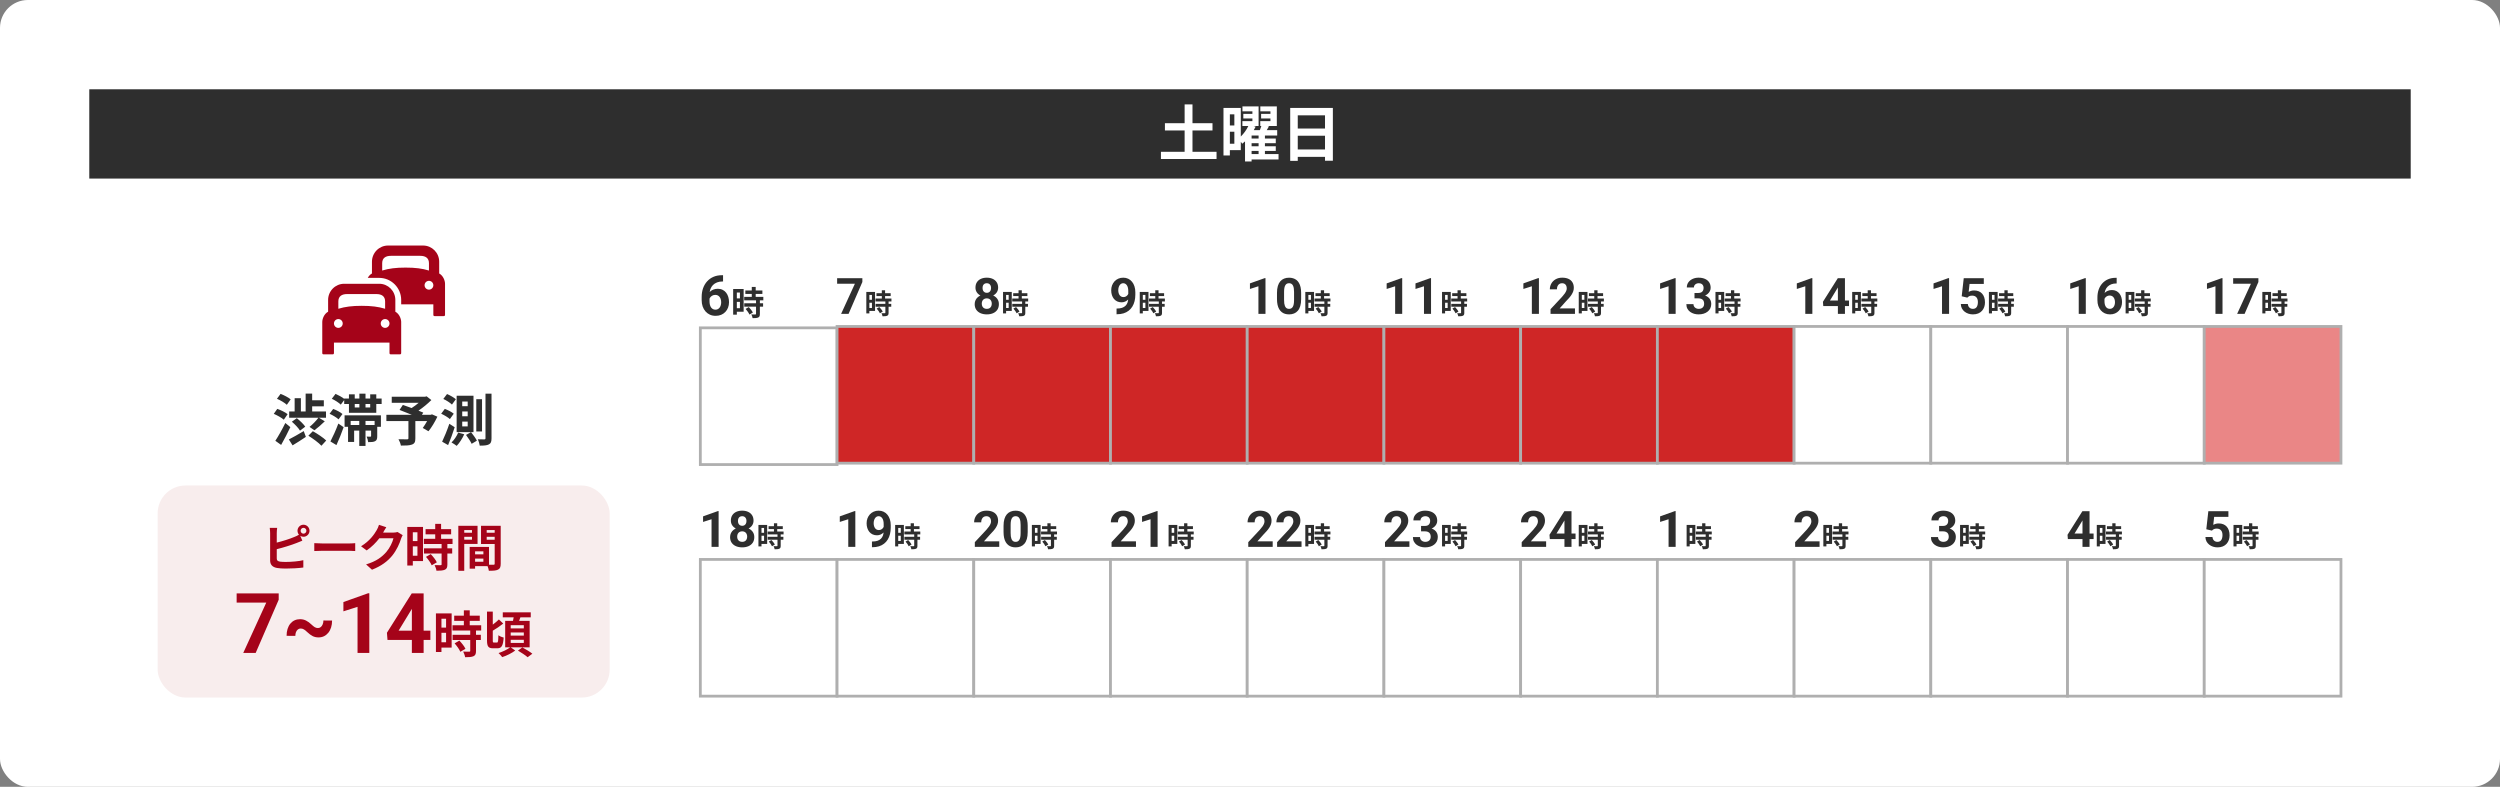 <svg width="896" height="282" viewBox="0 0 896 282" fill="none" xmlns="http://www.w3.org/2000/svg">
<rect x="0" y="0" width="896" height="282" fill="#808080" stroke="none"/>
<rect width="896" height="282" rx="10" fill="white"/>
<rect width="832" height="32" transform="translate(32 32)" fill="#2E2E2E"/>
<path d="M427.386 54.416H436.01V56.99H416.078V54.416H424.57V46.76H417.508V44.164H424.57V37.41H427.386V44.164H434.558V46.76H427.386V54.416ZM448.572 54.086V55.208H451.08V54.086H448.572ZM451.08 49.642V48.564H448.572V49.642H451.08ZM451.08 52.414V51.314H448.572V52.414H451.08ZM440.784 51.512H442.39V47.222H440.784V51.512ZM442.39 40.974H440.784V44.978H442.39V40.974ZM458.23 55.208V57.144H448.572V57.87H446.218V50.676C445.888 50.984 445.558 51.248 445.228 51.512C445.096 51.314 444.898 51.05 444.7 50.808V53.8H440.784V55.714H438.496V38.686H444.7V48.938C445.822 47.838 446.812 46.43 447.406 45.154H445.272V43.416H448.858V42.448H445.602V40.82H448.858V39.896H445.294V38.136H451.08V45.154H449.276L450.024 45.374C449.826 45.792 449.606 46.21 449.364 46.628H451.542C451.74 46.122 451.938 45.616 452.07 45.154H451.674V43.416H455.326V42.448H451.982V40.82H455.326V39.896H451.696V38.136H457.614V45.154H454.182L454.798 45.264C454.556 45.726 454.27 46.188 454.006 46.628H457.746V48.564H453.346V49.642H457.24V51.314H453.346V52.414H457.24V54.086H453.346V55.208H458.23ZM465.116 53.58H474.884V48.652H465.116V53.58ZM474.884 41.326H465.116V46.056H474.884V41.326ZM462.41 38.686H477.7V57.606H474.884V56.22H465.116V57.65H462.41V38.686Z" fill="white"/>
<path d="M139.071 88C135.901 88 133.31 90.595 133.31 93.797V98.013C132.63 98.382 132.141 98.971 131.804 99.595H135.929C140.236 99.595 143.786 103.154 143.786 107.5V109.081H155.31V112.77C155.31 113.16 155.446 113.297 155.833 113.297H158.976C159.364 113.297 159.5 113.16 159.5 112.77V101.703C159.5 100.656 158.892 98.822 157.405 98.013V93.797C157.405 90.595 154.814 88 151.643 88H139.071ZM140.119 91.689H150.595C152.46 91.689 153.738 92.441 153.738 94.324V96.96C151.283 96.216 148.827 95.905 145.357 95.905C141.888 95.905 139.431 96.216 136.976 96.96V94.324C136.976 92.441 138.254 91.689 140.119 91.689ZM153.738 100.649C154.606 100.649 155.31 101.357 155.31 102.23C155.31 103.103 154.606 103.811 153.738 103.811C152.87 103.811 152.167 103.103 152.167 102.23C152.167 101.357 152.87 100.649 153.738 100.649ZM123.357 101.703C120.186 101.703 117.595 104.297 117.595 107.5V111.716C116.108 112.524 115.5 114.358 115.5 115.405V126.473C115.5 126.863 115.636 127 116.024 127H119.167C119.554 127 119.69 126.863 119.69 126.473V122.784H139.595V126.473C139.595 126.863 139.731 127 140.119 127H143.262C143.65 127 143.786 126.863 143.786 126.473V115.405C143.786 114.358 143.178 112.524 141.69 111.716V107.5C141.69 104.297 139.099 101.703 135.929 101.703H123.357ZM124.405 105.392H134.881C136.746 105.392 138.024 106.144 138.024 108.027V110.662C135.569 109.919 133.112 109.608 129.643 109.608C126.173 109.608 123.717 109.919 121.262 110.662V108.027C121.262 106.144 122.54 105.392 124.405 105.392ZM121.262 114.351C122.13 114.351 122.833 115.059 122.833 115.932C122.833 116.806 122.13 117.514 121.262 117.514C120.394 117.514 119.69 116.806 119.69 115.932C119.69 115.059 120.394 114.351 121.262 114.351ZM138.024 114.351C138.892 114.351 139.595 115.059 139.595 115.932C139.595 116.806 138.892 117.514 138.024 117.514C137.156 117.514 136.452 116.806 136.452 115.932C136.452 115.059 137.156 114.351 138.024 114.351Z" fill="#A50319"/>
<path d="M103.64 147.48H105.6V142.72H107.84V147.48H109.54V141.06H111.88V143.46H116.06V145.62H111.88V147.48H116.84V149.72H114.32L116.4 151C115.18 152.18 113.78 153.42 112.68 154.22L110.94 153C111.98 152.18 113.32 150.8 114.12 149.72H103.64V147.48ZM104.6 151.14L106.38 149.88C107.46 150.74 108.8 152 109.4 152.92L107.52 154.34C106.98 153.42 105.7 152.08 104.6 151.14ZM104.18 143.12L102.8 145.08C102.08 144.38 100.52 143.46 99.26 142.92L100.56 141.16C101.78 141.62 103.38 142.46 104.18 143.12ZM103.08 148.44L101.72 150.42C100.96 149.74 99.38 148.86 98.12 148.32L99.38 146.54C100.62 146.98 102.28 147.76 103.08 148.44ZM102.26 151.6L104.06 153.08C103.06 155.2 101.88 157.5 100.76 159.46L98.68 157.98C99.68 156.46 101.12 153.94 102.26 151.6ZM104.86 159.62L103.52 157.5C104.86 156.84 106.9 155.66 108.86 154.5L109.62 156.58C108.06 157.64 106.3 158.76 104.86 159.62ZM110.52 156.16L112.12 154.54C113.7 155.42 115.88 156.86 116.92 157.88L115.2 159.76C114.26 158.72 112.16 157.18 110.52 156.16ZM120.58 159.52L118.42 158.22C119.24 156.66 120.4 154.14 121.26 151.8L123.16 153.1C122.42 155.24 121.48 157.56 120.58 159.52ZM122.74 148.38L121.34 150.3C120.68 149.66 119.24 148.8 118.12 148.3L119.42 146.56C120.58 146.98 122.02 147.74 122.74 148.38ZM128.76 150.86H125.68V152.32H128.76V150.86ZM134.26 152.32V150.86H131V152.32H134.26ZM123.5 152.96V148.86H136.52V152.96H135.2V156.3C135.2 157.24 135.06 157.8 134.44 158.12C133.84 158.44 133.02 158.46 131.96 158.46C131.9 157.84 131.64 157.04 131.4 156.48C131.98 156.52 132.54 156.52 132.74 156.5C132.94 156.5 133 156.46 133 156.26V154.32H131V159.82H128.76V154.32H126.92V158.4H124.74V152.96H123.5ZM132.68 146.04V144.8H131V146.04H132.68ZM127.14 144.8V146.04H128.8V144.8H127.14ZM134.86 142.84H136.78V144.8H134.86V147.94H125.06V144.8H123.36V143.38L122.14 145.02C121.48 144.36 120.06 143.44 118.92 142.92L120.26 141.16C121.28 141.62 122.6 142.32 123.36 142.94V142.84H125.06V141.32H127.14V142.84H128.8V141.08H131V142.84H132.68V141.32H134.86V142.84ZM154.82 148.5L156.76 149.34C155.86 151.22 154.68 153.22 153.56 154.56L151.52 153.38C152 152.72 152.58 151.82 153.08 150.92H148.86V157.14C148.86 158.4 148.58 159 147.62 159.34C146.7 159.68 145.4 159.7 143.68 159.7C143.56 159.02 143.18 158.04 142.82 157.42C144 157.46 145.48 157.46 145.88 157.46C146.26 157.44 146.38 157.36 146.38 157.06V150.92H138.48V148.66H147.58C146.1 148.04 144.48 147.4 143.2 146.92L144.38 145.12C145.28 145.44 146.4 145.82 147.52 146.24C148.38 145.7 149.28 145.04 150.06 144.36H140.4V142.18H152.36L152.9 142.04L154.6 143.38C153.32 144.66 151.66 146.04 149.98 147.18C150.64 147.44 151.24 147.66 151.7 147.88L151.22 148.66H154.38L154.82 148.5ZM172.76 143.08V154.64H170.7V143.08H172.76ZM163.38 143.08L161.98 145C161.34 144.36 159.98 143.48 158.88 142.98L160.22 141.22C161.3 141.68 162.7 142.48 163.38 143.08ZM162.62 148.28L161.24 150.2C160.58 149.58 159.22 148.78 158.12 148.28L159.42 146.54C160.52 146.96 161.94 147.66 162.62 148.28ZM161.04 151.88L162.96 153.12C162.3 155.26 161.42 157.56 160.6 159.52L158.46 158.3C159.2 156.76 160.26 154.22 161.04 151.88ZM164.22 155.04L166.38 155.64C165.72 157.16 164.64 158.8 163.68 159.8C163.24 159.44 162.34 158.86 161.82 158.58C162.76 157.68 163.68 156.34 164.22 155.04ZM167.02 155.88L168.82 154.88C169.56 155.8 170.5 157.1 170.92 157.94L169.04 159.06C168.66 158.22 167.76 156.88 167.02 155.88ZM167.62 145.58V143.9H165.66V145.58H167.62ZM167.62 149.18V147.48H165.66V149.18H167.62ZM167.62 152.82V151.1H165.66V152.82H167.62ZM169.7 141.84V154.88H163.66V141.84H169.7ZM174 141.08H176.16V157.06C176.16 158.28 175.94 158.9 175.24 159.26C174.54 159.64 173.5 159.72 171.94 159.72C171.86 159.1 171.56 158.1 171.26 157.44C172.28 157.48 173.24 157.48 173.56 157.48C173.9 157.46 174 157.36 174 157.06V141.08Z" fill="#2E2E2E"/>
<rect x="56.5" y="174" width="162" height="76" rx="10" fill="#F8EDED"/>
<path d="M108.768 191.264C109.344 191.264 109.812 190.796 109.812 190.22C109.812 189.644 109.344 189.176 108.768 189.176C108.21 189.176 107.742 189.644 107.742 190.22C107.742 190.796 108.21 191.264 108.768 191.264ZM99.192 191.066V194.468C101.316 193.946 103.818 193.154 105.42 192.47C105.996 192.254 106.536 192.002 107.148 191.642C106.824 191.264 106.626 190.76 106.626 190.22C106.626 189.032 107.58 188.06 108.768 188.06C109.956 188.06 110.928 189.032 110.928 190.22C110.928 191.408 109.956 192.38 108.768 192.38C108.336 192.38 107.94 192.254 107.616 192.038L108.354 193.784C107.652 194.072 106.842 194.414 106.248 194.63C104.43 195.35 101.532 196.25 99.192 196.826V200.156C99.192 200.93 99.552 201.128 100.362 201.29C100.902 201.362 101.64 201.398 102.45 201.398C104.322 201.398 107.238 201.164 108.714 200.768V203.396C107.022 203.648 104.286 203.774 102.306 203.774C101.136 203.774 100.056 203.684 99.282 203.558C97.716 203.288 96.816 202.424 96.816 200.876V191.066C96.816 190.67 96.762 189.752 96.672 189.194H99.336C99.246 189.752 99.192 190.562 99.192 191.066ZM112.639 197.492V194.666C113.287 194.72 114.601 194.774 115.537 194.774H125.203C126.031 194.774 126.841 194.702 127.309 194.666V197.492C126.877 197.474 125.959 197.402 125.203 197.402H115.537C114.511 197.402 113.305 197.438 112.639 197.492ZM142.486 190.67L144.322 191.804C144.124 192.146 143.872 192.65 143.728 193.1C143.242 194.702 142.216 197.096 140.596 199.112C138.886 201.2 136.708 202.838 133.324 204.188L131.2 202.28C134.89 201.182 136.888 199.616 138.454 197.834C139.678 196.43 140.722 194.27 141.01 192.92H135.952C134.746 194.486 133.18 196.07 131.416 197.276L129.4 195.782C132.55 193.856 134.116 191.534 135.016 189.986C135.286 189.536 135.664 188.708 135.826 188.096L138.454 188.96C138.022 189.59 137.572 190.4 137.356 190.796L137.302 190.886H140.92C141.478 190.886 142.072 190.796 142.486 190.67ZM149.61 190.76H147.954V193.928H149.61V190.76ZM147.954 199.184H149.61V195.8H147.954V199.184ZM151.608 188.852V201.092H147.954V202.676H145.974V188.852H151.608ZM152.67 199.58L154.38 198.59C155.208 199.472 156.18 200.66 156.558 201.542L154.722 202.604C154.398 201.776 153.48 200.498 152.67 199.58ZM162.192 194.972H160.338V196.52H162.066V198.374H160.338V202.298C160.338 203.324 160.14 203.864 159.438 204.188C158.736 204.494 157.764 204.548 156.432 204.548C156.36 203.954 156.036 203.108 155.748 202.532C156.612 202.568 157.62 202.568 157.89 202.568C158.178 202.568 158.268 202.496 158.268 202.244V198.374H151.95V196.52H158.268V194.972H151.914V193.1H155.982V191.516H152.526V189.644H155.982V187.754H158.088V189.644H161.688V191.516H158.088V193.1H162.192V194.972ZM169.158 189.986H166.386V190.94H169.158V189.986ZM166.386 193.406H169.158V192.38H166.386V193.406ZM171.156 194.936H166.386V204.566H164.262V188.438H171.156V194.936ZM174.432 193.442H177.294V192.38H174.432V193.442ZM177.294 189.986H174.432V190.94H177.294V189.986ZM170.274 201.326H173.244V200.21H170.274V201.326ZM173.244 197.6H170.274V198.68H173.244V197.6ZM179.454 188.438V202.028C179.454 203.18 179.22 203.81 178.5 204.152C177.798 204.512 176.754 204.566 175.206 204.566C175.152 204.116 174.954 203.45 174.738 202.892H170.274V203.81H168.33V196.016H175.26V202.406C175.962 202.424 176.628 202.424 176.862 202.406C177.186 202.406 177.294 202.298 177.294 202.01V194.972H172.398V188.438H179.454Z" fill="#A50319"/>
<path d="M99.886 212.672V214.942L91.639 234H87.186L95.433 215.968H84.812V212.672H99.886ZM115.911 222.384L119.017 222.398C119.017 223.307 118.899 224.132 118.665 224.874C118.431 225.616 118.094 226.256 117.654 226.793C117.225 227.32 116.712 227.73 116.116 228.023C115.53 228.307 114.881 228.448 114.168 228.448C113.377 228.448 112.674 228.292 112.059 227.979C111.443 227.667 110.784 227.179 110.081 226.515C109.671 226.104 109.28 225.792 108.909 225.577C108.548 225.362 108.167 225.255 107.767 225.255C107.376 225.255 107.039 225.372 106.756 225.606C106.473 225.831 106.248 226.144 106.082 226.544C105.926 226.944 105.848 227.398 105.848 227.906L102.713 227.877C102.713 226.959 102.83 226.134 103.064 225.401C103.299 224.659 103.631 224.029 104.061 223.512C104.49 222.994 104.998 222.599 105.584 222.325C106.18 222.052 106.834 221.915 107.547 221.915C108.328 221.915 109.041 222.081 109.686 222.413C110.34 222.735 110.994 223.214 111.648 223.849C112.078 224.259 112.469 224.571 112.82 224.786C113.172 224.991 113.548 225.094 113.948 225.094C114.329 225.094 114.666 224.977 114.959 224.742C115.252 224.508 115.481 224.186 115.647 223.775C115.823 223.365 115.911 222.901 115.911 222.384ZM132.361 212.628V234H128.143V217.491L123.074 219.103V215.777L131.907 212.628H132.361ZM154.246 226.031V229.342H138.88L138.675 226.778L147.566 212.672H150.921L147.288 218.751L142.864 226.031H154.246ZM151.829 212.672V234H147.61V212.672H151.829ZM159.872 221.76H158.216V224.928H159.872V221.76ZM158.216 230.184H159.872V226.8H158.216V230.184ZM161.87 219.852V232.092H158.216V233.676H156.236V219.852H161.87ZM162.932 230.58L164.642 229.59C165.47 230.472 166.442 231.66 166.82 232.542L164.984 233.604C164.66 232.776 163.742 231.498 162.932 230.58ZM172.454 225.972H170.6V227.52H172.328V229.374H170.6V233.298C170.6 234.324 170.402 234.864 169.7 235.188C168.998 235.494 168.026 235.548 166.694 235.548C166.622 234.954 166.298 234.108 166.01 233.532C166.874 233.568 167.882 233.568 168.152 233.568C168.44 233.568 168.53 233.496 168.53 233.244V229.374H162.212V227.52H168.53V225.972H162.176V224.1H166.244V222.516H162.788V220.644H166.244V218.754H168.35V220.644H171.95V222.516H168.35V224.1H172.454V225.972ZM177.044 230.292H178.106C178.502 230.292 178.574 229.806 178.628 227.664C179.078 228.024 179.924 228.384 180.518 228.51C180.32 231.354 179.78 232.344 178.322 232.344H176.684C175.01 232.344 174.542 231.66 174.542 229.446V219.204H176.612V223.866C177.422 223.272 178.232 222.588 178.808 222.012L180.356 223.488C179.204 224.388 177.8 225.378 176.612 226.044V229.446C176.612 230.166 176.666 230.292 177.044 230.292ZM183.038 229.302V230.436H187.736V229.302H183.038ZM183.038 226.674V227.808H187.736V226.674H183.038ZM183.038 224.082V225.216H187.736V224.082H183.038ZM189.824 232.002H183.038L184.658 233.154C183.452 234.072 181.562 235.008 179.996 235.512C179.69 235.098 179.114 234.45 178.682 234.054C180.14 233.604 181.904 232.74 182.84 232.002H181.058V222.516H183.848C183.938 222.102 184.028 221.67 184.1 221.256H180.194V219.456H190.22V221.256H186.512C186.35 221.688 186.188 222.12 186.044 222.516H189.824V232.002ZM185.63 233.172L187.214 232.038C188.348 232.65 189.968 233.604 190.796 234.288L189.104 235.548C188.366 234.882 186.8 233.874 185.63 233.172Z" fill="#A50319"/>
<path d="M258.732 98.635H259.143V100.881H258.977C258.234 100.881 257.574 100.992 256.994 101.213C256.415 101.434 255.923 101.75 255.52 102.16C255.122 102.564 254.816 103.052 254.602 103.625C254.393 104.198 254.289 104.839 254.289 105.549V107.912C254.289 108.42 254.338 108.869 254.436 109.26C254.54 109.644 254.686 109.966 254.875 110.227C255.07 110.48 255.298 110.673 255.559 110.803C255.819 110.926 256.112 110.988 256.438 110.988C256.743 110.988 257.02 110.923 257.268 110.793C257.521 110.663 257.736 110.48 257.912 110.246C258.094 110.005 258.231 109.725 258.322 109.406C258.42 109.081 258.469 108.726 258.469 108.342C258.469 107.958 258.42 107.603 258.322 107.277C258.231 106.952 258.094 106.672 257.912 106.438C257.73 106.197 257.508 106.011 257.248 105.881C256.988 105.751 256.695 105.686 256.369 105.686C255.926 105.686 255.536 105.79 255.197 105.998C254.865 106.2 254.605 106.46 254.416 106.779C254.227 107.098 254.126 107.434 254.113 107.785L253.264 107.238C253.283 106.737 253.387 106.262 253.576 105.812C253.771 105.363 254.038 104.966 254.377 104.621C254.722 104.27 255.135 103.996 255.617 103.801C256.099 103.599 256.643 103.498 257.248 103.498C257.912 103.498 258.495 103.625 258.996 103.879C259.504 104.133 259.927 104.481 260.266 104.924C260.604 105.367 260.858 105.878 261.027 106.457C261.197 107.036 261.281 107.655 261.281 108.312C261.281 109.003 261.167 109.644 260.939 110.236C260.718 110.829 260.396 111.346 259.973 111.789C259.556 112.232 259.055 112.577 258.469 112.824C257.883 113.072 257.225 113.195 256.496 113.195C255.741 113.195 255.054 113.059 254.436 112.785C253.824 112.505 253.296 112.115 252.854 111.613C252.411 111.112 252.069 110.516 251.828 109.826C251.594 109.136 251.477 108.381 251.477 107.561V106.467C251.477 105.321 251.643 104.273 251.975 103.322C252.313 102.365 252.798 101.538 253.43 100.842C254.061 100.139 254.823 99.595 255.715 99.211C256.607 98.827 257.613 98.635 258.732 98.635ZM265.188 104.84H264.084V106.952H265.188V104.84ZM264.084 110.456H265.188V108.2H264.084V110.456ZM266.52 103.568V111.728H264.084V112.784H262.764V103.568H266.52ZM267.228 110.72L268.368 110.06C268.92 110.648 269.568 111.44 269.82 112.028L268.596 112.736C268.38 112.184 267.768 111.332 267.228 110.72ZM273.576 107.648H272.34V108.68H273.492V109.916H272.34V112.532C272.34 113.216 272.208 113.576 271.74 113.792C271.272 113.996 270.624 114.032 269.736 114.032C269.688 113.636 269.472 113.072 269.28 112.688C269.856 112.712 270.528 112.712 270.708 112.712C270.9 112.712 270.96 112.664 270.96 112.496V109.916H266.748V108.68H270.96V107.648H266.724V106.4H269.436V105.344H267.132V104.096H269.436V102.836H270.84V104.096H273.24V105.344H270.84V106.4H273.576V107.648Z" fill="#2E2E2E"/>
<rect x="251" y="117.5" width="49" height="49" fill="white"/>
<rect x="251" y="117.5" width="49" height="49" stroke="#AFAFAF"/>
<path d="M309.071 99.703V101.065L304.123 112.5H301.451L306.399 101.681H300.027V99.703H309.071ZM312.506 105.7H311.586V107.46H312.506V105.7ZM311.586 110.38H312.506V108.5H311.586V110.38ZM313.616 104.64V111.44H311.586V112.32H310.486V104.64H313.616ZM314.206 110.6L315.156 110.05C315.616 110.54 316.156 111.2 316.366 111.69L315.346 112.28C315.166 111.82 314.656 111.11 314.206 110.6ZM319.496 108.04H318.466V108.9H319.426V109.93H318.466V112.11C318.466 112.68 318.356 112.98 317.966 113.16C317.576 113.33 317.036 113.36 316.296 113.36C316.256 113.03 316.076 112.56 315.916 112.24C316.396 112.26 316.956 112.26 317.106 112.26C317.266 112.26 317.316 112.22 317.316 112.08V109.93H313.806V108.9H317.316V108.04H313.786V107H316.046V106.12H314.126V105.08H316.046V104.03H317.216V105.08H319.216V106.12H317.216V107H319.496V108.04Z" fill="#2E2E2E"/>
<rect x="300" y="117" width="49" height="49" fill="#CF2626"/>
<rect x="300" y="117" width="49" height="49" stroke="#AFAFAF"/>
<path d="M358.001 108.993C358.001 109.796 357.813 110.473 357.438 111.023C357.063 111.568 356.548 111.981 355.892 112.263C355.241 112.538 354.503 112.676 353.677 112.676C352.851 112.676 352.109 112.538 351.453 112.263C350.797 111.981 350.278 111.568 349.897 111.023C349.517 110.473 349.326 109.796 349.326 108.993C349.326 108.454 349.435 107.968 349.651 107.534C349.868 107.095 350.17 106.72 350.557 106.409C350.949 106.093 351.409 105.853 351.937 105.688C352.464 105.519 353.038 105.434 353.659 105.434C354.491 105.434 355.235 105.58 355.892 105.873C356.548 106.166 357.063 106.579 357.438 107.112C357.813 107.646 358.001 108.272 358.001 108.993ZM355.452 108.826C355.452 108.434 355.376 108.097 355.224 107.815C355.077 107.528 354.869 107.309 354.6 107.156C354.33 107.004 354.017 106.928 353.659 106.928C353.302 106.928 352.988 107.004 352.719 107.156C352.449 107.309 352.238 107.528 352.086 107.815C351.939 108.097 351.866 108.434 351.866 108.826C351.866 109.213 351.939 109.547 352.086 109.828C352.238 110.109 352.449 110.326 352.719 110.479C352.994 110.625 353.313 110.698 353.677 110.698C354.04 110.698 354.354 110.625 354.617 110.479C354.887 110.326 355.092 110.109 355.232 109.828C355.379 109.547 355.452 109.213 355.452 108.826ZM357.729 103.096C357.729 103.746 357.556 104.323 357.21 104.827C356.864 105.325 356.384 105.715 355.769 105.996C355.159 106.277 354.462 106.418 353.677 106.418C352.886 106.418 352.183 106.277 351.567 105.996C350.952 105.715 350.472 105.325 350.126 104.827C349.78 104.323 349.607 103.746 349.607 103.096C349.607 102.322 349.78 101.672 350.126 101.145C350.478 100.611 350.958 100.207 351.567 99.932C352.183 99.656 352.88 99.519 353.659 99.519C354.45 99.519 355.15 99.656 355.76 99.932C356.375 100.207 356.855 100.611 357.201 101.145C357.553 101.672 357.729 102.322 357.729 103.096ZM355.197 103.21C355.197 102.864 355.136 102.565 355.013 102.313C354.89 102.056 354.714 101.856 354.485 101.716C354.263 101.575 353.987 101.505 353.659 101.505C353.343 101.505 353.07 101.572 352.842 101.707C352.619 101.842 352.446 102.038 352.323 102.296C352.206 102.548 352.147 102.853 352.147 103.21C352.147 103.556 352.206 103.86 352.323 104.124C352.446 104.382 352.622 104.584 352.851 104.73C353.079 104.877 353.354 104.95 353.677 104.95C353.999 104.95 354.271 104.877 354.494 104.73C354.723 104.584 354.896 104.382 355.013 104.124C355.136 103.86 355.197 103.556 355.197 103.21ZM361.506 105.7H360.586V107.46H361.506V105.7ZM360.586 110.38H361.506V108.5H360.586V110.38ZM362.616 104.64V111.44H360.586V112.32H359.486V104.64H362.616ZM363.206 110.6L364.156 110.05C364.616 110.54 365.156 111.2 365.366 111.69L364.346 112.28C364.166 111.82 363.656 111.11 363.206 110.6ZM368.496 108.04H367.466V108.9H368.426V109.93H367.466V112.11C367.466 112.68 367.356 112.98 366.966 113.16C366.576 113.33 366.036 113.36 365.296 113.36C365.256 113.03 365.076 112.56 364.916 112.24C365.396 112.26 365.956 112.26 366.106 112.26C366.266 112.26 366.316 112.22 366.316 112.08V109.93H362.806V108.9H366.316V108.04H362.786V107H365.046V106.12H363.126V105.08H365.046V104.03H366.216V105.08H368.216V106.12H366.216V107H368.496V108.04Z" fill="#2E2E2E"/>
<rect x="349" y="117" width="49" height="49" fill="#CF2626"/>
<rect x="349" y="117" width="49" height="49" stroke="#AFAFAF"/>
<path d="M400.172 110.575H400.339C401.042 110.575 401.646 110.49 402.149 110.32C402.659 110.145 403.078 109.893 403.406 109.564C403.734 109.236 403.978 108.835 404.136 108.36C404.294 107.88 404.373 107.335 404.373 106.726V104.3C404.373 103.837 404.326 103.43 404.232 103.078C404.145 102.727 404.016 102.437 403.846 102.208C403.682 101.974 403.488 101.798 403.266 101.681C403.049 101.563 402.809 101.505 402.545 101.505C402.264 101.505 402.015 101.575 401.798 101.716C401.581 101.851 401.396 102.035 401.244 102.27C401.098 102.504 400.983 102.773 400.901 103.078C400.825 103.377 400.787 103.69 400.787 104.019C400.787 104.347 400.825 104.66 400.901 104.959C400.978 105.252 401.092 105.513 401.244 105.741C401.396 105.964 401.587 106.143 401.815 106.277C402.044 106.406 402.313 106.471 402.624 106.471C402.923 106.471 403.189 106.415 403.424 106.304C403.664 106.187 403.866 106.034 404.03 105.847C404.2 105.659 404.329 105.451 404.417 105.223C404.511 104.994 404.558 104.763 404.558 104.528L405.393 104.985C405.393 105.396 405.305 105.8 405.129 106.198C404.953 106.597 404.707 106.96 404.391 107.288C404.08 107.61 403.72 107.868 403.31 108.062C402.899 108.255 402.46 108.352 401.991 108.352C401.394 108.352 400.863 108.243 400.4 108.026C399.938 107.804 399.545 107.499 399.223 107.112C398.906 106.72 398.666 106.263 398.502 105.741C398.338 105.22 398.256 104.654 398.256 104.045C398.256 103.424 398.355 102.841 398.555 102.296C398.76 101.751 399.05 101.271 399.425 100.854C399.806 100.438 400.26 100.113 400.787 99.879C401.32 99.639 401.912 99.519 402.562 99.519C403.213 99.519 403.805 99.644 404.338 99.897C404.871 100.148 405.328 100.506 405.709 100.969C406.09 101.426 406.383 101.974 406.588 102.612C406.799 103.251 406.904 103.96 406.904 104.739V105.618C406.904 106.45 406.813 107.224 406.632 107.938C406.456 108.653 406.189 109.301 405.832 109.881C405.48 110.455 405.041 110.947 404.514 111.357C403.992 111.768 403.386 112.081 402.694 112.298C402.003 112.515 401.229 112.623 400.374 112.623H400.172V110.575ZM410.506 105.7H409.586V107.46H410.506V105.7ZM409.586 110.38H410.506V108.5H409.586V110.38ZM411.616 104.64V111.44H409.586V112.32H408.486V104.64H411.616ZM412.206 110.6L413.156 110.05C413.616 110.54 414.156 111.2 414.366 111.69L413.346 112.28C413.166 111.82 412.656 111.11 412.206 110.6ZM417.496 108.04H416.466V108.9H417.426V109.93H416.466V112.11C416.466 112.68 416.356 112.98 415.966 113.16C415.576 113.33 415.036 113.36 414.296 113.36C414.256 113.03 414.076 112.56 413.916 112.24C414.396 112.26 414.956 112.26 415.106 112.26C415.266 112.26 415.316 112.22 415.316 112.08V109.93H411.806V108.9H415.316V108.04H411.786V107H414.046V106.12H412.126V105.08H414.046V104.03H415.216V105.08H417.216V106.12H415.216V107H417.496V108.04Z" fill="#2E2E2E"/>
<rect x="398" y="117" width="49" height="49" fill="#CF2626"/>
<rect x="398" y="117" width="49" height="49" stroke="#AFAFAF"/>
<path d="M453.549 99.677V112.5H451.018V102.595L447.977 103.562V101.566L453.276 99.677H453.549ZM466.328 104.977V107.191C466.328 108.152 466.226 108.981 466.021 109.679C465.815 110.37 465.52 110.938 465.133 111.384C464.752 111.823 464.298 112.148 463.771 112.359C463.243 112.57 462.657 112.676 462.013 112.676C461.497 112.676 461.017 112.611 460.571 112.482C460.126 112.348 459.725 112.14 459.367 111.858C459.016 111.577 458.711 111.223 458.453 110.795C458.201 110.361 458.008 109.846 457.873 109.248C457.738 108.65 457.671 107.965 457.671 107.191V104.977C457.671 104.016 457.773 103.192 457.979 102.507C458.189 101.815 458.485 101.25 458.866 100.811C459.253 100.371 459.71 100.049 460.237 99.844C460.765 99.633 461.351 99.527 461.995 99.527C462.511 99.527 462.988 99.595 463.428 99.73C463.873 99.858 464.274 100.061 464.632 100.336C464.989 100.611 465.294 100.966 465.546 101.399C465.798 101.827 465.991 102.34 466.126 102.938C466.261 103.529 466.328 104.209 466.328 104.977ZM463.788 107.525V104.634C463.788 104.171 463.762 103.767 463.709 103.421C463.662 103.075 463.589 102.782 463.489 102.542C463.39 102.296 463.267 102.097 463.12 101.944C462.974 101.792 462.807 101.681 462.619 101.61C462.432 101.54 462.224 101.505 461.995 101.505C461.708 101.505 461.453 101.561 461.23 101.672C461.014 101.783 460.829 101.962 460.677 102.208C460.524 102.448 460.407 102.771 460.325 103.175C460.249 103.573 460.211 104.06 460.211 104.634V107.525C460.211 107.988 460.234 108.396 460.281 108.747C460.334 109.099 460.41 109.4 460.51 109.652C460.615 109.898 460.738 110.101 460.879 110.259C461.025 110.411 461.192 110.522 461.38 110.593C461.573 110.663 461.784 110.698 462.013 110.698C462.294 110.698 462.543 110.643 462.76 110.531C462.982 110.414 463.17 110.232 463.322 109.986C463.48 109.734 463.598 109.406 463.674 109.002C463.75 108.598 463.788 108.105 463.788 107.525ZM469.842 105.7H468.922V107.46H469.842V105.7ZM468.922 110.38H469.842V108.5H468.922V110.38ZM470.952 104.64V111.44H468.922V112.32H467.822V104.64H470.952ZM471.542 110.6L472.492 110.05C472.952 110.54 473.492 111.2 473.702 111.69L472.682 112.28C472.502 111.82 471.992 111.11 471.542 110.6ZM476.832 108.04H475.802V108.9H476.762V109.93H475.802V112.11C475.802 112.68 475.692 112.98 475.302 113.16C474.912 113.33 474.372 113.36 473.632 113.36C473.592 113.03 473.412 112.56 473.252 112.24C473.732 112.26 474.292 112.26 474.442 112.26C474.602 112.26 474.652 112.22 474.652 112.08V109.93H471.142V108.9H474.652V108.04H471.122V107H473.382V106.12H471.462V105.08H473.382V104.03H474.552V105.08H476.552V106.12H474.552V107H476.832V108.04Z" fill="#2E2E2E"/>
<rect x="447" y="117" width="49" height="49" fill="#CF2626"/>
<rect x="447" y="117" width="49" height="49" stroke="#AFAFAF"/>
<path d="M502.549 99.677V112.5H500.018V102.595L496.977 103.562V101.566L502.276 99.677H502.549ZM512.885 99.677V112.5H510.354V102.595L507.312 103.562V101.566L512.612 99.677H512.885ZM518.842 105.7H517.922V107.46H518.842V105.7ZM517.922 110.38H518.842V108.5H517.922V110.38ZM519.952 104.64V111.44H517.922V112.32H516.822V104.64H519.952ZM520.542 110.6L521.492 110.05C521.952 110.54 522.492 111.2 522.702 111.69L521.682 112.28C521.502 111.82 520.992 111.11 520.542 110.6ZM525.832 108.04H524.802V108.9H525.762V109.93H524.802V112.11C524.802 112.68 524.692 112.98 524.302 113.16C523.912 113.33 523.372 113.36 522.632 113.36C522.592 113.03 522.412 112.56 522.252 112.24C522.732 112.26 523.292 112.26 523.442 112.26C523.602 112.26 523.652 112.22 523.652 112.08V109.93H520.142V108.9H523.652V108.04H520.122V107H522.382V106.12H520.462V105.08H522.382V104.03H523.552V105.08H525.552V106.12H523.552V107H525.832V108.04Z" fill="#2E2E2E"/>
<rect x="496" y="117" width="49" height="49" fill="#CF2626"/>
<rect x="496" y="117" width="49" height="49" stroke="#AFAFAF"/>
<path d="M551.549 99.677V112.5H549.018V102.595L545.977 103.562V101.566L551.276 99.677H551.549ZM564.469 110.522V112.5H555.715V110.812L559.854 106.374C560.271 105.911 560.599 105.504 560.839 105.152C561.079 104.795 561.252 104.476 561.357 104.194C561.469 103.907 561.524 103.635 561.524 103.377C561.524 102.99 561.46 102.659 561.331 102.384C561.202 102.103 561.012 101.886 560.76 101.733C560.514 101.581 560.209 101.505 559.846 101.505C559.459 101.505 559.125 101.599 558.844 101.786C558.568 101.974 558.357 102.234 558.211 102.568C558.07 102.902 558 103.28 558 103.702H555.46C555.46 102.94 555.642 102.243 556.005 101.61C556.368 100.972 556.881 100.465 557.543 100.09C558.205 99.709 558.99 99.519 559.898 99.519C560.795 99.519 561.551 99.665 562.166 99.958C562.787 100.245 563.256 100.661 563.572 101.206C563.895 101.745 564.056 102.39 564.056 103.14C564.056 103.562 563.988 103.975 563.854 104.379C563.719 104.777 563.525 105.176 563.273 105.574C563.027 105.967 562.729 106.365 562.377 106.77C562.025 107.174 561.636 107.593 561.208 108.026L558.984 110.522H564.469ZM567.842 105.7H566.922V107.46H567.842V105.7ZM566.922 110.38H567.842V108.5H566.922V110.38ZM568.952 104.64V111.44H566.922V112.32H565.822V104.64H568.952ZM569.542 110.6L570.492 110.05C570.952 110.54 571.492 111.2 571.702 111.69L570.682 112.28C570.502 111.82 569.992 111.11 569.542 110.6ZM574.832 108.04H573.802V108.9H574.762V109.93H573.802V112.11C573.802 112.68 573.692 112.98 573.302 113.16C572.912 113.33 572.372 113.36 571.632 113.36C571.592 113.03 571.412 112.56 571.252 112.24C571.732 112.26 572.292 112.26 572.442 112.26C572.602 112.26 572.652 112.22 572.652 112.08V109.93H569.142V108.9H572.652V108.04H569.122V107H571.382V106.12H569.462V105.08H571.382V104.03H572.552V105.08H574.552V106.12H572.552V107H574.832V108.04Z" fill="#2E2E2E"/>
<rect x="545" y="117" width="49" height="49" fill="#CF2626"/>
<rect x="545" y="117" width="49" height="49" stroke="#AFAFAF"/>
<path d="M600.549 99.677V112.5H598.018V102.595L594.977 103.562V101.566L600.276 99.677H600.549ZM607.308 105.003H608.661C609.095 105.003 609.452 104.93 609.733 104.783C610.015 104.631 610.223 104.42 610.357 104.15C610.498 103.875 610.568 103.556 610.568 103.192C610.568 102.864 610.504 102.574 610.375 102.322C610.252 102.064 610.062 101.865 609.804 101.725C609.546 101.578 609.221 101.505 608.828 101.505C608.518 101.505 608.23 101.566 607.967 101.689C607.703 101.812 607.492 101.985 607.334 102.208C607.176 102.431 607.097 102.7 607.097 103.017H604.557C604.557 102.313 604.744 101.701 605.119 101.18C605.5 100.658 606.01 100.251 606.648 99.958C607.287 99.665 607.99 99.519 608.758 99.519C609.625 99.519 610.384 99.659 611.034 99.94C611.685 100.216 612.191 100.623 612.555 101.162C612.918 101.701 613.1 102.369 613.1 103.166C613.1 103.57 613.006 103.963 612.818 104.344C612.631 104.719 612.361 105.059 612.01 105.363C611.664 105.662 611.242 105.902 610.744 106.084C610.246 106.26 609.687 106.348 609.065 106.348H607.308V105.003ZM607.308 106.928V105.618H609.065C609.763 105.618 610.375 105.697 610.902 105.855C611.43 106.014 611.872 106.242 612.229 106.541C612.587 106.834 612.856 107.183 613.038 107.587C613.22 107.985 613.311 108.428 613.311 108.914C613.311 109.512 613.196 110.045 612.968 110.514C612.739 110.977 612.417 111.369 612.001 111.691C611.591 112.014 611.11 112.26 610.56 112.43C610.009 112.594 609.408 112.676 608.758 112.676C608.219 112.676 607.688 112.603 607.167 112.456C606.651 112.304 606.183 112.078 605.761 111.779C605.345 111.475 605.011 111.094 604.759 110.637C604.513 110.174 604.39 109.626 604.39 108.993H606.93C606.93 109.321 607.012 109.614 607.176 109.872C607.34 110.13 607.565 110.332 607.853 110.479C608.146 110.625 608.471 110.698 608.828 110.698C609.232 110.698 609.578 110.625 609.865 110.479C610.158 110.326 610.381 110.115 610.533 109.846C610.691 109.57 610.771 109.251 610.771 108.888C610.771 108.419 610.686 108.044 610.516 107.763C610.346 107.476 610.103 107.265 609.786 107.13C609.47 106.995 609.095 106.928 608.661 106.928H607.308ZM616.842 105.7H615.922V107.46H616.842V105.7ZM615.922 110.38H616.842V108.5H615.922V110.38ZM617.952 104.64V111.44H615.922V112.32H614.822V104.64H617.952ZM618.542 110.6L619.492 110.05C619.952 110.54 620.492 111.2 620.702 111.69L619.682 112.28C619.502 111.82 618.992 111.11 618.542 110.6ZM623.832 108.04H622.802V108.9H623.762V109.93H622.802V112.11C622.802 112.68 622.692 112.98 622.302 113.16C621.912 113.33 621.372 113.36 620.632 113.36C620.592 113.03 620.412 112.56 620.252 112.24C620.732 112.26 621.292 112.26 621.442 112.26C621.602 112.26 621.652 112.22 621.652 112.08V109.93H618.142V108.9H621.652V108.04H618.122V107H620.382V106.12H618.462V105.08H620.382V104.03H621.552V105.08H623.552V106.12H621.552V107H623.832V108.04Z" fill="#2E2E2E"/>
<rect x="594" y="117" width="49" height="49" fill="#CF2626"/>
<rect x="594" y="117" width="49" height="49" stroke="#AFAFAF"/>
<path d="M649.549 99.677V112.5H647.018V102.595L643.977 103.562V101.566L649.276 99.677H649.549ZM662.68 107.719V109.705H653.46L653.337 108.167L658.672 99.703H660.685L658.505 103.351L655.851 107.719H662.68ZM661.229 99.703V112.5H658.698V99.703H661.229ZM665.842 105.7H664.922V107.46H665.842V105.7ZM664.922 110.38H665.842V108.5H664.922V110.38ZM666.952 104.64V111.44H664.922V112.32H663.822V104.64H666.952ZM667.542 110.6L668.492 110.05C668.952 110.54 669.492 111.2 669.702 111.69L668.682 112.28C668.502 111.82 667.992 111.11 667.542 110.6ZM672.832 108.04H671.802V108.9H672.762V109.93H671.802V112.11C671.802 112.68 671.692 112.98 671.302 113.16C670.912 113.33 670.372 113.36 669.632 113.36C669.592 113.03 669.412 112.56 669.252 112.24C669.732 112.26 670.292 112.26 670.442 112.26C670.602 112.26 670.652 112.22 670.652 112.08V109.93H667.142V108.9H670.652V108.04H667.122V107H669.382V106.12H667.462V105.08H669.382V104.03H670.552V105.08H672.552V106.12H670.552V107H672.832V108.04Z" fill="#2E2E2E"/>
<rect x="643" y="117" width="49" height="49" fill="white"/>
<rect x="643" y="117" width="49" height="49" stroke="#AFAFAF"/>
<path d="M698.549 99.677V112.5H696.018V102.595L692.977 103.562V101.566L698.276 99.677H698.549ZM705.097 106.673L703.075 106.189L703.805 99.703H710.994V101.751H705.888L705.571 104.59C705.741 104.49 705.999 104.385 706.345 104.273C706.69 104.156 707.077 104.098 707.505 104.098C708.126 104.098 708.677 104.194 709.157 104.388C709.638 104.581 710.045 104.862 710.379 105.231C710.719 105.601 710.977 106.052 711.152 106.585C711.328 107.118 711.416 107.722 711.416 108.396C711.416 108.964 711.328 109.506 711.152 110.021C710.977 110.531 710.71 110.988 710.353 111.393C709.995 111.791 709.547 112.104 709.008 112.333C708.469 112.562 707.83 112.676 707.092 112.676C706.541 112.676 706.008 112.594 705.492 112.43C704.982 112.266 704.522 112.022 704.112 111.7C703.708 111.378 703.383 110.988 703.137 110.531C702.896 110.068 702.771 109.541 702.759 108.949H705.272C705.308 109.312 705.401 109.626 705.554 109.89C705.712 110.147 705.92 110.347 706.178 110.487C706.436 110.628 706.737 110.698 707.083 110.698C707.405 110.698 707.681 110.637 707.909 110.514C708.138 110.391 708.322 110.221 708.463 110.004C708.604 109.781 708.706 109.523 708.771 109.23C708.841 108.932 708.876 108.609 708.876 108.264C708.876 107.918 708.835 107.604 708.753 107.323C708.671 107.042 708.545 106.799 708.375 106.594C708.205 106.389 707.988 106.23 707.725 106.119C707.467 106.008 707.165 105.952 706.819 105.952C706.351 105.952 705.987 106.025 705.729 106.172C705.478 106.318 705.267 106.485 705.097 106.673ZM714.842 105.7H713.922V107.46H714.842V105.7ZM713.922 110.38H714.842V108.5H713.922V110.38ZM715.952 104.64V111.44H713.922V112.32H712.822V104.64H715.952ZM716.542 110.6L717.492 110.05C717.952 110.54 718.492 111.2 718.702 111.69L717.682 112.28C717.502 111.82 716.992 111.11 716.542 110.6ZM721.832 108.04H720.802V108.9H721.762V109.93H720.802V112.11C720.802 112.68 720.692 112.98 720.302 113.16C719.912 113.33 719.372 113.36 718.632 113.36C718.592 113.03 718.412 112.56 718.252 112.24C718.732 112.26 719.292 112.26 719.442 112.26C719.602 112.26 719.652 112.22 719.652 112.08V109.93H716.142V108.9H719.652V108.04H716.122V107H718.382V106.12H716.462V105.08H718.382V104.03H719.552V105.08H721.552V106.12H719.552V107H721.832V108.04Z" fill="#2E2E2E"/>
<rect x="692" y="117" width="49" height="49" fill="white"/>
<rect x="692" y="117" width="49" height="49" stroke="#AFAFAF"/>
<path d="M747.549 99.677V112.5H745.018V102.595L741.977 103.562V101.566L747.276 99.677H747.549ZM758.245 99.571H758.614V101.593H758.465C757.797 101.593 757.202 101.692 756.681 101.892C756.159 102.091 755.717 102.375 755.354 102.744C754.996 103.107 754.721 103.547 754.527 104.062C754.34 104.578 754.246 105.155 754.246 105.794V107.921C754.246 108.378 754.29 108.782 754.378 109.134C754.472 109.479 754.604 109.77 754.773 110.004C754.949 110.232 755.154 110.405 755.389 110.522C755.623 110.634 755.887 110.689 756.18 110.689C756.455 110.689 756.704 110.631 756.927 110.514C757.155 110.396 757.349 110.232 757.507 110.021C757.671 109.805 757.794 109.553 757.876 109.266C757.964 108.973 758.008 108.653 758.008 108.308C758.008 107.962 757.964 107.643 757.876 107.35C757.794 107.057 757.671 106.805 757.507 106.594C757.343 106.377 757.144 106.21 756.909 106.093C756.675 105.976 756.411 105.917 756.118 105.917C755.72 105.917 755.368 106.011 755.063 106.198C754.765 106.38 754.53 106.614 754.36 106.901C754.19 107.188 754.1 107.49 754.088 107.807L753.323 107.314C753.341 106.863 753.435 106.436 753.604 106.031C753.78 105.627 754.021 105.27 754.325 104.959C754.636 104.643 755.008 104.396 755.441 104.221C755.875 104.039 756.364 103.948 756.909 103.948C757.507 103.948 758.031 104.062 758.482 104.291C758.939 104.52 759.32 104.833 759.625 105.231C759.93 105.63 760.158 106.09 760.311 106.611C760.463 107.133 760.539 107.689 760.539 108.281C760.539 108.902 760.437 109.479 760.231 110.013C760.032 110.546 759.742 111.012 759.361 111.41C758.986 111.809 758.535 112.119 758.008 112.342C757.48 112.564 756.889 112.676 756.232 112.676C755.553 112.676 754.935 112.553 754.378 112.307C753.827 112.055 753.353 111.703 752.954 111.252C752.556 110.801 752.248 110.265 752.031 109.644C751.82 109.022 751.715 108.343 751.715 107.604V106.62C751.715 105.589 751.864 104.646 752.163 103.79C752.468 102.929 752.904 102.185 753.473 101.558C754.041 100.925 754.727 100.436 755.529 100.09C756.332 99.744 757.237 99.571 758.245 99.571ZM763.842 105.7H762.922V107.46H763.842V105.7ZM762.922 110.38H763.842V108.5H762.922V110.38ZM764.952 104.64V111.44H762.922V112.32H761.822V104.64H764.952ZM765.542 110.6L766.492 110.05C766.952 110.54 767.492 111.2 767.702 111.69L766.682 112.28C766.502 111.82 765.992 111.11 765.542 110.6ZM770.832 108.04H769.802V108.9H770.762V109.93H769.802V112.11C769.802 112.68 769.692 112.98 769.302 113.16C768.912 113.33 768.372 113.36 767.632 113.36C767.592 113.03 767.412 112.56 767.252 112.24C767.732 112.26 768.292 112.26 768.442 112.26C768.602 112.26 768.652 112.22 768.652 112.08V109.93H765.142V108.9H768.652V108.04H765.122V107H767.382V106.12H765.462V105.08H767.382V104.03H768.552V105.08H770.552V106.12H768.552V107H770.832V108.04Z" fill="#2E2E2E"/>
<rect x="741" y="117" width="49" height="49" fill="white"/>
<rect x="741" y="117" width="49" height="49" stroke="#AFAFAF"/>
<path d="M796.549 99.677V112.5H794.018V102.595L790.977 103.562V101.566L796.276 99.677H796.549ZM809.407 99.703V101.065L804.459 112.5H801.787L806.735 101.681H800.363V99.703H809.407ZM812.842 105.7H811.922V107.46H812.842V105.7ZM811.922 110.38H812.842V108.5H811.922V110.38ZM813.952 104.64V111.44H811.922V112.32H810.822V104.64H813.952ZM814.542 110.6L815.492 110.05C815.952 110.54 816.492 111.2 816.702 111.69L815.682 112.28C815.502 111.82 814.992 111.11 814.542 110.6ZM819.832 108.04H818.802V108.9H819.762V109.93H818.802V112.11C818.802 112.68 818.692 112.98 818.302 113.16C817.912 113.33 817.372 113.36 816.632 113.36C816.592 113.03 816.412 112.56 816.252 112.24C816.732 112.26 817.292 112.26 817.442 112.26C817.602 112.26 817.652 112.22 817.652 112.08V109.93H814.142V108.9H817.652V108.04H814.122V107H816.382V106.12H814.462V105.08H816.382V104.03H817.552V105.08H819.552V106.12H817.552V107H819.832V108.04Z" fill="#2E2E2E"/>
<rect x="790" y="117" width="49" height="49" fill="#EA8686"/>
<rect x="790" y="117" width="49" height="49" stroke="#AFAFAF"/>
<path d="M257.549 183.177V196H255.018V186.095L251.977 187.062V185.066L257.276 183.177H257.549ZM270.337 192.493C270.337 193.296 270.149 193.973 269.774 194.523C269.399 195.068 268.884 195.481 268.228 195.763C267.577 196.038 266.839 196.176 266.013 196.176C265.187 196.176 264.445 196.038 263.789 195.763C263.133 195.481 262.614 195.068 262.233 194.523C261.853 193.973 261.662 193.296 261.662 192.493C261.662 191.954 261.771 191.468 261.987 191.034C262.204 190.595 262.506 190.22 262.893 189.909C263.285 189.593 263.745 189.353 264.272 189.188C264.8 189.019 265.374 188.934 265.995 188.934C266.827 188.934 267.571 189.08 268.228 189.373C268.884 189.666 269.399 190.079 269.774 190.612C270.149 191.146 270.337 191.772 270.337 192.493ZM267.788 192.326C267.788 191.934 267.712 191.597 267.56 191.315C267.413 191.028 267.205 190.809 266.936 190.656C266.666 190.504 266.353 190.428 265.995 190.428C265.638 190.428 265.324 190.504 265.055 190.656C264.785 190.809 264.574 191.028 264.422 191.315C264.275 191.597 264.202 191.934 264.202 192.326C264.202 192.713 264.275 193.047 264.422 193.328C264.574 193.609 264.785 193.826 265.055 193.979C265.33 194.125 265.649 194.198 266.013 194.198C266.376 194.198 266.689 194.125 266.953 193.979C267.223 193.826 267.428 193.609 267.568 193.328C267.715 193.047 267.788 192.713 267.788 192.326ZM270.064 186.596C270.064 187.246 269.892 187.823 269.546 188.327C269.2 188.825 268.72 189.215 268.104 189.496C267.495 189.777 266.798 189.918 266.013 189.918C265.222 189.918 264.519 189.777 263.903 189.496C263.288 189.215 262.808 188.825 262.462 188.327C262.116 187.823 261.943 187.246 261.943 186.596C261.943 185.822 262.116 185.172 262.462 184.645C262.813 184.111 263.294 183.707 263.903 183.432C264.519 183.156 265.216 183.019 265.995 183.019C266.786 183.019 267.486 183.156 268.096 183.432C268.711 183.707 269.191 184.111 269.537 184.645C269.889 185.172 270.064 185.822 270.064 186.596ZM267.533 186.71C267.533 186.364 267.472 186.065 267.349 185.813C267.226 185.556 267.05 185.356 266.821 185.216C266.599 185.075 266.323 185.005 265.995 185.005C265.679 185.005 265.406 185.072 265.178 185.207C264.955 185.342 264.782 185.538 264.659 185.796C264.542 186.048 264.483 186.353 264.483 186.71C264.483 187.056 264.542 187.36 264.659 187.624C264.782 187.882 264.958 188.084 265.187 188.23C265.415 188.377 265.69 188.45 266.013 188.45C266.335 188.45 266.607 188.377 266.83 188.23C267.059 188.084 267.231 187.882 267.349 187.624C267.472 187.36 267.533 187.056 267.533 186.71ZM273.842 189.2H272.922V190.96H273.842V189.2ZM272.922 193.88H273.842V192H272.922V193.88ZM274.952 188.14V194.94H272.922V195.82H271.822V188.14H274.952ZM275.542 194.1L276.492 193.55C276.952 194.04 277.492 194.7 277.702 195.19L276.682 195.78C276.502 195.32 275.992 194.61 275.542 194.1ZM280.832 191.54H279.802V192.4H280.762V193.43H279.802V195.61C279.802 196.18 279.692 196.48 279.302 196.66C278.912 196.83 278.372 196.86 277.632 196.86C277.592 196.53 277.412 196.06 277.252 195.74C277.732 195.76 278.292 195.76 278.442 195.76C278.602 195.76 278.652 195.72 278.652 195.58V193.43H275.142V192.4H278.652V191.54H275.122V190.5H277.382V189.62H275.462V188.58H277.382V187.53H278.552V188.58H280.552V189.62H278.552V190.5H280.832V191.54Z" fill="#2E2E2E"/>
<rect x="251" y="200.5" width="49" height="49" fill="white"/>
<rect x="251" y="200.5" width="49" height="49" stroke="#AFAFAF"/>
<path d="M306.549 183.177V196H304.018V186.095L300.977 187.062V185.066L306.276 183.177H306.549ZM312.508 194.075H312.675C313.378 194.075 313.981 193.99 314.485 193.82C314.995 193.645 315.414 193.393 315.742 193.064C316.07 192.736 316.313 192.335 316.472 191.86C316.63 191.38 316.709 190.835 316.709 190.226V187.8C316.709 187.337 316.662 186.93 316.568 186.578C316.48 186.227 316.352 185.937 316.182 185.708C316.018 185.474 315.824 185.298 315.602 185.181C315.385 185.063 315.145 185.005 314.881 185.005C314.6 185.005 314.351 185.075 314.134 185.216C313.917 185.351 313.732 185.535 313.58 185.77C313.434 186.004 313.319 186.273 313.237 186.578C313.161 186.877 313.123 187.19 313.123 187.519C313.123 187.847 313.161 188.16 313.237 188.459C313.313 188.752 313.428 189.013 313.58 189.241C313.732 189.464 313.923 189.643 314.151 189.777C314.38 189.906 314.649 189.971 314.96 189.971C315.259 189.971 315.525 189.915 315.76 189.804C316 189.687 316.202 189.534 316.366 189.347C316.536 189.159 316.665 188.951 316.753 188.723C316.847 188.494 316.894 188.263 316.894 188.028L317.729 188.485C317.729 188.896 317.641 189.3 317.465 189.698C317.289 190.097 317.043 190.46 316.727 190.788C316.416 191.11 316.056 191.368 315.646 191.562C315.235 191.755 314.796 191.852 314.327 191.852C313.729 191.852 313.199 191.743 312.736 191.526C312.273 191.304 311.881 190.999 311.559 190.612C311.242 190.22 311.002 189.763 310.838 189.241C310.674 188.72 310.592 188.154 310.592 187.545C310.592 186.924 310.691 186.341 310.891 185.796C311.096 185.251 311.386 184.771 311.761 184.354C312.142 183.938 312.596 183.613 313.123 183.379C313.656 183.139 314.248 183.019 314.898 183.019C315.549 183.019 316.141 183.145 316.674 183.396C317.207 183.648 317.664 184.006 318.045 184.469C318.426 184.926 318.719 185.474 318.924 186.112C319.135 186.751 319.24 187.46 319.24 188.239V189.118C319.24 189.95 319.149 190.724 318.968 191.438C318.792 192.153 318.525 192.801 318.168 193.381C317.816 193.955 317.377 194.447 316.85 194.857C316.328 195.268 315.722 195.581 315.03 195.798C314.339 196.015 313.565 196.123 312.71 196.123H312.508V194.075ZM322.842 189.2H321.922V190.96H322.842V189.2ZM321.922 193.88H322.842V192H321.922V193.88ZM323.952 188.14V194.94H321.922V195.82H320.822V188.14H323.952ZM324.542 194.1L325.492 193.55C325.952 194.04 326.492 194.7 326.702 195.19L325.682 195.78C325.502 195.32 324.992 194.61 324.542 194.1ZM329.832 191.54H328.802V192.4H329.762V193.43H328.802V195.61C328.802 196.18 328.692 196.48 328.302 196.66C327.912 196.83 327.372 196.86 326.632 196.86C326.592 196.53 326.412 196.06 326.252 195.74C326.732 195.76 327.292 195.76 327.442 195.76C327.602 195.76 327.652 195.72 327.652 195.58V193.43H324.142V192.4H327.652V191.54H324.122V190.5H326.382V189.62H324.462V188.58H326.382V187.53H327.552V188.58H329.552V189.62H327.552V190.5H329.832V191.54Z" fill="#2E2E2E"/>
<rect x="300" y="200.5" width="49" height="49" fill="white"/>
<rect x="300" y="200.5" width="49" height="49" stroke="#AFAFAF"/>
<path d="M358.133 194.022V196H349.379V194.312L353.519 189.874C353.935 189.411 354.263 189.004 354.503 188.652C354.743 188.295 354.916 187.976 355.021 187.694C355.133 187.407 355.188 187.135 355.188 186.877C355.188 186.49 355.124 186.159 354.995 185.884C354.866 185.603 354.676 185.386 354.424 185.233C354.178 185.081 353.873 185.005 353.51 185.005C353.123 185.005 352.789 185.099 352.508 185.286C352.232 185.474 352.021 185.734 351.875 186.068C351.734 186.402 351.664 186.78 351.664 187.202H349.124C349.124 186.44 349.306 185.743 349.669 185.11C350.032 184.472 350.545 183.965 351.207 183.59C351.869 183.209 352.654 183.019 353.562 183.019C354.459 183.019 355.215 183.165 355.83 183.458C356.451 183.745 356.92 184.161 357.236 184.706C357.559 185.245 357.72 185.89 357.72 186.64C357.72 187.062 357.652 187.475 357.518 187.879C357.383 188.277 357.189 188.676 356.938 189.074C356.691 189.467 356.393 189.865 356.041 190.27C355.689 190.674 355.3 191.093 354.872 191.526L352.648 194.022H358.133ZM368.328 188.477V190.691C368.328 191.652 368.226 192.481 368.021 193.179C367.815 193.87 367.52 194.438 367.133 194.884C366.752 195.323 366.298 195.648 365.771 195.859C365.243 196.07 364.657 196.176 364.013 196.176C363.497 196.176 363.017 196.111 362.571 195.982C362.126 195.848 361.725 195.64 361.367 195.358C361.016 195.077 360.711 194.723 360.453 194.295C360.201 193.861 360.008 193.346 359.873 192.748C359.738 192.15 359.671 191.465 359.671 190.691V188.477C359.671 187.516 359.773 186.692 359.979 186.007C360.189 185.315 360.485 184.75 360.866 184.311C361.253 183.871 361.71 183.549 362.237 183.344C362.765 183.133 363.351 183.027 363.995 183.027C364.511 183.027 364.988 183.095 365.428 183.229C365.873 183.358 366.274 183.561 366.632 183.836C366.989 184.111 367.294 184.466 367.546 184.899C367.798 185.327 367.991 185.84 368.126 186.438C368.261 187.029 368.328 187.709 368.328 188.477ZM365.788 191.025V188.134C365.788 187.671 365.762 187.267 365.709 186.921C365.662 186.575 365.589 186.282 365.489 186.042C365.39 185.796 365.267 185.597 365.12 185.444C364.974 185.292 364.807 185.181 364.619 185.11C364.432 185.04 364.224 185.005 363.995 185.005C363.708 185.005 363.453 185.061 363.23 185.172C363.014 185.283 362.829 185.462 362.677 185.708C362.524 185.948 362.407 186.271 362.325 186.675C362.249 187.073 362.211 187.56 362.211 188.134V191.025C362.211 191.488 362.234 191.896 362.281 192.247C362.334 192.599 362.41 192.9 362.51 193.152C362.615 193.398 362.738 193.601 362.879 193.759C363.025 193.911 363.192 194.022 363.38 194.093C363.573 194.163 363.784 194.198 364.013 194.198C364.294 194.198 364.543 194.143 364.76 194.031C364.982 193.914 365.17 193.732 365.322 193.486C365.48 193.234 365.598 192.906 365.674 192.502C365.75 192.098 365.788 191.605 365.788 191.025ZM371.842 189.2H370.922V190.96H371.842V189.2ZM370.922 193.88H371.842V192H370.922V193.88ZM372.952 188.14V194.94H370.922V195.82H369.822V188.14H372.952ZM373.542 194.1L374.492 193.55C374.952 194.04 375.492 194.7 375.702 195.19L374.682 195.78C374.502 195.32 373.992 194.61 373.542 194.1ZM378.832 191.54H377.802V192.4H378.762V193.43H377.802V195.61C377.802 196.18 377.692 196.48 377.302 196.66C376.912 196.83 376.372 196.86 375.632 196.86C375.592 196.53 375.412 196.06 375.252 195.74C375.732 195.76 376.292 195.76 376.442 195.76C376.602 195.76 376.652 195.72 376.652 195.58V193.43H373.142V192.4H376.652V191.54H373.122V190.5H375.382V189.62H373.462V188.58H375.382V187.53H376.552V188.58H378.552V189.62H376.552V190.5H378.832V191.54Z" fill="#2E2E2E"/>
<rect x="349" y="200.5" width="49" height="49" fill="white"/>
<rect x="349" y="200.5" width="49" height="49" stroke="#AFAFAF"/>
<path d="M407.133 194.022V196H398.379V194.312L402.519 189.874C402.935 189.411 403.263 189.004 403.503 188.652C403.743 188.295 403.916 187.976 404.021 187.694C404.133 187.407 404.188 187.135 404.188 186.877C404.188 186.49 404.124 186.159 403.995 185.884C403.866 185.603 403.676 185.386 403.424 185.233C403.178 185.081 402.873 185.005 402.51 185.005C402.123 185.005 401.789 185.099 401.508 185.286C401.232 185.474 401.021 185.734 400.875 186.068C400.734 186.402 400.664 186.78 400.664 187.202H398.124C398.124 186.44 398.306 185.743 398.669 185.11C399.032 184.472 399.545 183.965 400.207 183.59C400.869 183.209 401.654 183.019 402.562 183.019C403.459 183.019 404.215 183.165 404.83 183.458C405.451 183.745 405.92 184.161 406.236 184.706C406.559 185.245 406.72 185.89 406.72 186.64C406.72 187.062 406.652 187.475 406.518 187.879C406.383 188.277 406.189 188.676 405.938 189.074C405.691 189.467 405.393 189.865 405.041 190.27C404.689 190.674 404.3 191.093 403.872 191.526L401.648 194.022H407.133ZM414.885 183.177V196H412.354V186.095L409.312 187.062V185.066L414.612 183.177H414.885ZM420.842 189.2H419.922V190.96H420.842V189.2ZM419.922 193.88H420.842V192H419.922V193.88ZM421.952 188.14V194.94H419.922V195.82H418.822V188.14H421.952ZM422.542 194.1L423.492 193.55C423.952 194.04 424.492 194.7 424.702 195.19L423.682 195.78C423.502 195.32 422.992 194.61 422.542 194.1ZM427.832 191.54H426.802V192.4H427.762V193.43H426.802V195.61C426.802 196.18 426.692 196.48 426.302 196.66C425.912 196.83 425.372 196.86 424.632 196.86C424.592 196.53 424.412 196.06 424.252 195.74C424.732 195.76 425.292 195.76 425.442 195.76C425.602 195.76 425.652 195.72 425.652 195.58V193.43H422.142V192.4H425.652V191.54H422.122V190.5H424.382V189.62H422.462V188.58H424.382V187.53H425.552V188.58H427.552V189.62H425.552V190.5H427.832V191.54Z" fill="#2E2E2E"/>
<rect x="398" y="200.5" width="49" height="49" fill="white"/>
<rect x="398" y="200.5" width="49" height="49" stroke="#AFAFAF"/>
<path d="M456.133 194.022V196H447.379V194.312L451.519 189.874C451.935 189.411 452.263 189.004 452.503 188.652C452.743 188.295 452.916 187.976 453.021 187.694C453.133 187.407 453.188 187.135 453.188 186.877C453.188 186.49 453.124 186.159 452.995 185.884C452.866 185.603 452.676 185.386 452.424 185.233C452.178 185.081 451.873 185.005 451.51 185.005C451.123 185.005 450.789 185.099 450.508 185.286C450.232 185.474 450.021 185.734 449.875 186.068C449.734 186.402 449.664 186.78 449.664 187.202H447.124C447.124 186.44 447.306 185.743 447.669 185.11C448.032 184.472 448.545 183.965 449.207 183.59C449.869 183.209 450.654 183.019 451.562 183.019C452.459 183.019 453.215 183.165 453.83 183.458C454.451 183.745 454.92 184.161 455.236 184.706C455.559 185.245 455.72 185.89 455.72 186.64C455.72 187.062 455.652 187.475 455.518 187.879C455.383 188.277 455.189 188.676 454.938 189.074C454.691 189.467 454.393 189.865 454.041 190.27C453.689 190.674 453.3 191.093 452.872 191.526L450.648 194.022H456.133ZM466.469 194.022V196H457.715V194.312L461.854 189.874C462.271 189.411 462.599 189.004 462.839 188.652C463.079 188.295 463.252 187.976 463.357 187.694C463.469 187.407 463.524 187.135 463.524 186.877C463.524 186.49 463.46 186.159 463.331 185.884C463.202 185.603 463.012 185.386 462.76 185.233C462.514 185.081 462.209 185.005 461.846 185.005C461.459 185.005 461.125 185.099 460.844 185.286C460.568 185.474 460.357 185.734 460.211 186.068C460.07 186.402 460 186.78 460 187.202H457.46C457.46 186.44 457.642 185.743 458.005 185.11C458.368 184.472 458.881 183.965 459.543 183.59C460.205 183.209 460.99 183.019 461.898 183.019C462.795 183.019 463.551 183.165 464.166 183.458C464.787 183.745 465.256 184.161 465.572 184.706C465.895 185.245 466.056 185.89 466.056 186.64C466.056 187.062 465.988 187.475 465.854 187.879C465.719 188.277 465.525 188.676 465.273 189.074C465.027 189.467 464.729 189.865 464.377 190.27C464.025 190.674 463.636 191.093 463.208 191.526L460.984 194.022H466.469ZM469.842 189.2H468.922V190.96H469.842V189.2ZM468.922 193.88H469.842V192H468.922V193.88ZM470.952 188.14V194.94H468.922V195.82H467.822V188.14H470.952ZM471.542 194.1L472.492 193.55C472.952 194.04 473.492 194.7 473.702 195.19L472.682 195.78C472.502 195.32 471.992 194.61 471.542 194.1ZM476.832 191.54H475.802V192.4H476.762V193.43H475.802V195.61C475.802 196.18 475.692 196.48 475.302 196.66C474.912 196.83 474.372 196.86 473.632 196.86C473.592 196.53 473.412 196.06 473.252 195.74C473.732 195.76 474.292 195.76 474.442 195.76C474.602 195.76 474.652 195.72 474.652 195.58V193.43H471.142V192.4H474.652V191.54H471.122V190.5H473.382V189.62H471.462V188.58H473.382V187.53H474.552V188.58H476.552V189.62H474.552V190.5H476.832V191.54Z" fill="#2E2E2E"/>
<rect x="447" y="200.5" width="49" height="49" fill="white"/>
<rect x="447" y="200.5" width="49" height="49" stroke="#AFAFAF"/>
<path d="M505.133 194.022V196H496.379V194.312L500.519 189.874C500.935 189.411 501.263 189.004 501.503 188.652C501.743 188.295 501.916 187.976 502.021 187.694C502.133 187.407 502.188 187.135 502.188 186.877C502.188 186.49 502.124 186.159 501.995 185.884C501.866 185.603 501.676 185.386 501.424 185.233C501.178 185.081 500.873 185.005 500.51 185.005C500.123 185.005 499.789 185.099 499.508 185.286C499.232 185.474 499.021 185.734 498.875 186.068C498.734 186.402 498.664 186.78 498.664 187.202H496.124C496.124 186.44 496.306 185.743 496.669 185.11C497.032 184.472 497.545 183.965 498.207 183.59C498.869 183.209 499.654 183.019 500.562 183.019C501.459 183.019 502.215 183.165 502.83 183.458C503.451 183.745 503.92 184.161 504.236 184.706C504.559 185.245 504.72 185.89 504.72 186.64C504.72 187.062 504.652 187.475 504.518 187.879C504.383 188.277 504.189 188.676 503.938 189.074C503.691 189.467 503.393 189.865 503.041 190.27C502.689 190.674 502.3 191.093 501.872 191.526L499.648 194.022H505.133ZM509.308 188.503H510.661C511.095 188.503 511.452 188.43 511.733 188.283C512.015 188.131 512.223 187.92 512.357 187.65C512.498 187.375 512.568 187.056 512.568 186.692C512.568 186.364 512.504 186.074 512.375 185.822C512.252 185.564 512.062 185.365 511.804 185.225C511.546 185.078 511.221 185.005 510.828 185.005C510.518 185.005 510.23 185.066 509.967 185.189C509.703 185.312 509.492 185.485 509.334 185.708C509.176 185.931 509.097 186.2 509.097 186.517H506.557C506.557 185.813 506.744 185.201 507.119 184.68C507.5 184.158 508.01 183.751 508.648 183.458C509.287 183.165 509.99 183.019 510.758 183.019C511.625 183.019 512.384 183.159 513.034 183.44C513.685 183.716 514.191 184.123 514.555 184.662C514.918 185.201 515.1 185.869 515.1 186.666C515.1 187.07 515.006 187.463 514.818 187.844C514.631 188.219 514.361 188.559 514.01 188.863C513.664 189.162 513.242 189.402 512.744 189.584C512.246 189.76 511.687 189.848 511.065 189.848H509.308V188.503ZM509.308 190.428V189.118H511.065C511.763 189.118 512.375 189.197 512.902 189.355C513.43 189.514 513.872 189.742 514.229 190.041C514.587 190.334 514.856 190.683 515.038 191.087C515.22 191.485 515.311 191.928 515.311 192.414C515.311 193.012 515.196 193.545 514.968 194.014C514.739 194.477 514.417 194.869 514.001 195.191C513.591 195.514 513.11 195.76 512.56 195.93C512.009 196.094 511.408 196.176 510.758 196.176C510.219 196.176 509.688 196.103 509.167 195.956C508.651 195.804 508.183 195.578 507.761 195.279C507.345 194.975 507.011 194.594 506.759 194.137C506.513 193.674 506.39 193.126 506.39 192.493H508.93C508.93 192.821 509.012 193.114 509.176 193.372C509.34 193.63 509.565 193.832 509.853 193.979C510.146 194.125 510.471 194.198 510.828 194.198C511.232 194.198 511.578 194.125 511.865 193.979C512.158 193.826 512.381 193.615 512.533 193.346C512.691 193.07 512.771 192.751 512.771 192.388C512.771 191.919 512.686 191.544 512.516 191.263C512.346 190.976 512.103 190.765 511.786 190.63C511.47 190.495 511.095 190.428 510.661 190.428H509.308ZM518.842 189.2H517.922V190.96H518.842V189.2ZM517.922 193.88H518.842V192H517.922V193.88ZM519.952 188.14V194.94H517.922V195.82H516.822V188.14H519.952ZM520.542 194.1L521.492 193.55C521.952 194.04 522.492 194.7 522.702 195.19L521.682 195.78C521.502 195.32 520.992 194.61 520.542 194.1ZM525.832 191.54H524.802V192.4H525.762V193.43H524.802V195.61C524.802 196.18 524.692 196.48 524.302 196.66C523.912 196.83 523.372 196.86 522.632 196.86C522.592 196.53 522.412 196.06 522.252 195.74C522.732 195.76 523.292 195.76 523.442 195.76C523.602 195.76 523.652 195.72 523.652 195.58V193.43H520.142V192.4H523.652V191.54H520.122V190.5H522.382V189.62H520.462V188.58H522.382V187.53H523.552V188.58H525.552V189.62H523.552V190.5H525.832V191.54Z" fill="#2E2E2E"/>
<rect x="496" y="200.5" width="49" height="49" fill="white"/>
<rect x="496" y="200.5" width="49" height="49" stroke="#AFAFAF"/>
<path d="M554.133 194.022V196H545.379V194.312L549.519 189.874C549.935 189.411 550.263 189.004 550.503 188.652C550.743 188.295 550.916 187.976 551.021 187.694C551.133 187.407 551.188 187.135 551.188 186.877C551.188 186.49 551.124 186.159 550.995 185.884C550.866 185.603 550.676 185.386 550.424 185.233C550.178 185.081 549.873 185.005 549.51 185.005C549.123 185.005 548.789 185.099 548.508 185.286C548.232 185.474 548.021 185.734 547.875 186.068C547.734 186.402 547.664 186.78 547.664 187.202H545.124C545.124 186.44 545.306 185.743 545.669 185.11C546.032 184.472 546.545 183.965 547.207 183.59C547.869 183.209 548.654 183.019 549.562 183.019C550.459 183.019 551.215 183.165 551.83 183.458C552.451 183.745 552.92 184.161 553.236 184.706C553.559 185.245 553.72 185.89 553.72 186.64C553.72 187.062 553.652 187.475 553.518 187.879C553.383 188.277 553.189 188.676 552.938 189.074C552.691 189.467 552.393 189.865 552.041 190.27C551.689 190.674 551.3 191.093 550.872 191.526L548.648 194.022H554.133ZM564.68 191.219V193.205H555.46L555.337 191.667L560.672 183.203H562.685L560.505 186.851L557.851 191.219H564.68ZM563.229 183.203V196H560.698V183.203H563.229ZM567.842 189.2H566.922V190.96H567.842V189.2ZM566.922 193.88H567.842V192H566.922V193.88ZM568.952 188.14V194.94H566.922V195.82H565.822V188.14H568.952ZM569.542 194.1L570.492 193.55C570.952 194.04 571.492 194.7 571.702 195.19L570.682 195.78C570.502 195.32 569.992 194.61 569.542 194.1ZM574.832 191.54H573.802V192.4H574.762V193.43H573.802V195.61C573.802 196.18 573.692 196.48 573.302 196.66C572.912 196.83 572.372 196.86 571.632 196.86C571.592 196.53 571.412 196.06 571.252 195.74C571.732 195.76 572.292 195.76 572.442 195.76C572.602 195.76 572.652 195.72 572.652 195.58V193.43H569.142V192.4H572.652V191.54H569.122V190.5H571.382V189.62H569.462V188.58H571.382V187.53H572.552V188.58H574.552V189.62H572.552V190.5H574.832V191.54Z" fill="#2E2E2E"/>
<rect x="545" y="200.5" width="49" height="49" fill="white"/>
<rect x="545" y="200.5" width="49" height="49" stroke="#AFAFAF"/>
<path d="M600.549 183.177V196H598.018V186.095L594.977 187.062V185.066L600.276 183.177H600.549ZM606.506 189.2H605.586V190.96H606.506V189.2ZM605.586 193.88H606.506V192H605.586V193.88ZM607.616 188.14V194.94H605.586V195.82H604.486V188.14H607.616ZM608.206 194.1L609.156 193.55C609.616 194.04 610.156 194.7 610.366 195.19L609.346 195.78C609.166 195.32 608.656 194.61 608.206 194.1ZM613.496 191.54H612.466V192.4H613.426V193.43H612.466V195.61C612.466 196.18 612.356 196.48 611.966 196.66C611.576 196.83 611.036 196.86 610.296 196.86C610.256 196.53 610.076 196.06 609.916 195.74C610.396 195.76 610.956 195.76 611.106 195.76C611.266 195.76 611.316 195.72 611.316 195.58V193.43H607.806V192.4H611.316V191.54H607.786V190.5H610.046V189.62H608.126V188.58H610.046V187.53H611.216V188.58H613.216V189.62H611.216V190.5H613.496V191.54Z" fill="#2E2E2E"/>
<rect x="594" y="200.5" width="49" height="49" fill="white"/>
<rect x="594" y="200.5" width="49" height="49" stroke="#AFAFAF"/>
<path d="M652.133 194.022V196H643.379V194.312L647.519 189.874C647.935 189.411 648.263 189.004 648.503 188.652C648.743 188.295 648.916 187.976 649.021 187.694C649.133 187.407 649.188 187.135 649.188 186.877C649.188 186.49 649.124 186.159 648.995 185.884C648.866 185.603 648.676 185.386 648.424 185.233C648.178 185.081 647.873 185.005 647.51 185.005C647.123 185.005 646.789 185.099 646.508 185.286C646.232 185.474 646.021 185.734 645.875 186.068C645.734 186.402 645.664 186.78 645.664 187.202H643.124C643.124 186.44 643.306 185.743 643.669 185.11C644.032 184.472 644.545 183.965 645.207 183.59C645.869 183.209 646.654 183.019 647.562 183.019C648.459 183.019 649.215 183.165 649.83 183.458C650.451 183.745 650.92 184.161 651.236 184.706C651.559 185.245 651.72 185.89 651.72 186.64C651.72 187.062 651.652 187.475 651.518 187.879C651.383 188.277 651.189 188.676 650.938 189.074C650.691 189.467 650.393 189.865 650.041 190.27C649.689 190.674 649.3 191.093 648.872 191.526L646.648 194.022H652.133ZM655.506 189.2H654.586V190.96H655.506V189.2ZM654.586 193.88H655.506V192H654.586V193.88ZM656.616 188.14V194.94H654.586V195.82H653.486V188.14H656.616ZM657.206 194.1L658.156 193.55C658.616 194.04 659.156 194.7 659.366 195.19L658.346 195.78C658.166 195.32 657.656 194.61 657.206 194.1ZM662.496 191.54H661.466V192.4H662.426V193.43H661.466V195.61C661.466 196.18 661.356 196.48 660.966 196.66C660.576 196.83 660.036 196.86 659.296 196.86C659.256 196.53 659.076 196.06 658.916 195.74C659.396 195.76 659.956 195.76 660.106 195.76C660.266 195.76 660.316 195.72 660.316 195.58V193.43H656.806V192.4H660.316V191.54H656.786V190.5H659.046V189.62H657.126V188.58H659.046V187.53H660.216V188.58H662.216V189.62H660.216V190.5H662.496V191.54Z" fill="#2E2E2E"/>
<rect x="643" y="200.5" width="49" height="49" fill="white"/>
<rect x="643" y="200.5" width="49" height="49" stroke="#AFAFAF"/>
<path d="M694.972 188.503H696.325C696.759 188.503 697.116 188.43 697.397 188.283C697.679 188.131 697.887 187.92 698.021 187.65C698.162 187.375 698.232 187.056 698.232 186.692C698.232 186.364 698.168 186.074 698.039 185.822C697.916 185.564 697.726 185.365 697.468 185.225C697.21 185.078 696.885 185.005 696.492 185.005C696.182 185.005 695.895 185.066 695.631 185.189C695.367 185.312 695.156 185.485 694.998 185.708C694.84 185.931 694.761 186.2 694.761 186.517H692.221C692.221 185.813 692.408 185.201 692.783 184.68C693.164 184.158 693.674 183.751 694.312 183.458C694.951 183.165 695.654 183.019 696.422 183.019C697.289 183.019 698.048 183.159 698.698 183.44C699.349 183.716 699.855 184.123 700.219 184.662C700.582 185.201 700.764 185.869 700.764 186.666C700.764 187.07 700.67 187.463 700.482 187.844C700.295 188.219 700.025 188.559 699.674 188.863C699.328 189.162 698.906 189.402 698.408 189.584C697.91 189.76 697.351 189.848 696.729 189.848H694.972V188.503ZM694.972 190.428V189.118H696.729C697.427 189.118 698.039 189.197 698.566 189.355C699.094 189.514 699.536 189.742 699.894 190.041C700.251 190.334 700.521 190.683 700.702 191.087C700.884 191.485 700.975 191.928 700.975 192.414C700.975 193.012 700.86 193.545 700.632 194.014C700.403 194.477 700.081 194.869 699.665 195.191C699.255 195.514 698.774 195.76 698.224 195.93C697.673 196.094 697.072 196.176 696.422 196.176C695.883 196.176 695.353 196.103 694.831 195.956C694.315 195.804 693.847 195.578 693.425 195.279C693.009 194.975 692.675 194.594 692.423 194.137C692.177 193.674 692.054 193.126 692.054 192.493H694.594C694.594 192.821 694.676 193.114 694.84 193.372C695.004 193.63 695.229 193.832 695.517 193.979C695.81 194.125 696.135 194.198 696.492 194.198C696.896 194.198 697.242 194.125 697.529 193.979C697.822 193.826 698.045 193.615 698.197 193.346C698.355 193.07 698.435 192.751 698.435 192.388C698.435 191.919 698.35 191.544 698.18 191.263C698.01 190.976 697.767 190.765 697.45 190.63C697.134 190.495 696.759 190.428 696.325 190.428H694.972ZM704.506 189.2H703.586V190.96H704.506V189.2ZM703.586 193.88H704.506V192H703.586V193.88ZM705.616 188.14V194.94H703.586V195.82H702.486V188.14H705.616ZM706.206 194.1L707.156 193.55C707.616 194.04 708.156 194.7 708.366 195.19L707.346 195.78C707.166 195.32 706.656 194.61 706.206 194.1ZM711.496 191.54H710.466V192.4H711.426V193.43H710.466V195.61C710.466 196.18 710.356 196.48 709.966 196.66C709.576 196.83 709.036 196.86 708.296 196.86C708.256 196.53 708.076 196.06 707.916 195.74C708.396 195.76 708.956 195.76 709.106 195.76C709.266 195.76 709.316 195.72 709.316 195.58V193.43H705.806V192.4H709.316V191.54H705.786V190.5H708.046V189.62H706.126V188.58H708.046V187.53H709.216V188.58H711.216V189.62H709.216V190.5H711.496V191.54Z" fill="#2E2E2E"/>
<rect x="692" y="200.5" width="49" height="49" fill="white"/>
<rect x="692" y="200.5" width="49" height="49" stroke="#AFAFAF"/>
<path d="M750.344 191.219V193.205H741.124L741.001 191.667L746.336 183.203H748.349L746.169 186.851L743.515 191.219H750.344ZM748.894 183.203V196H746.362V183.203H748.894ZM753.506 189.2H752.586V190.96H753.506V189.2ZM752.586 193.88H753.506V192H752.586V193.88ZM754.616 188.14V194.94H752.586V195.82H751.486V188.14H754.616ZM755.206 194.1L756.156 193.55C756.616 194.04 757.156 194.7 757.366 195.19L756.346 195.78C756.166 195.32 755.656 194.61 755.206 194.1ZM760.496 191.54H759.466V192.4H760.426V193.43H759.466V195.61C759.466 196.18 759.356 196.48 758.966 196.66C758.576 196.83 758.036 196.86 757.296 196.86C757.256 196.53 757.076 196.06 756.916 195.74C757.396 195.76 757.956 195.76 758.106 195.76C758.266 195.76 758.316 195.72 758.316 195.58V193.43H754.806V192.4H758.316V191.54H754.786V190.5H757.046V189.62H755.126V188.58H757.046V187.53H758.216V188.58H760.216V189.62H758.216V190.5H760.496V191.54Z" fill="#2E2E2E"/>
<rect x="741" y="200.5" width="49" height="49" fill="white"/>
<rect x="741" y="200.5" width="49" height="49" stroke="#AFAFAF"/>
<path d="M792.761 190.173L790.739 189.689L791.469 183.203H798.658V185.251H793.552L793.235 188.09C793.405 187.99 793.663 187.885 794.009 187.773C794.354 187.656 794.741 187.598 795.169 187.598C795.79 187.598 796.341 187.694 796.821 187.888C797.302 188.081 797.709 188.362 798.043 188.731C798.383 189.101 798.641 189.552 798.816 190.085C798.992 190.618 799.08 191.222 799.08 191.896C799.08 192.464 798.992 193.006 798.816 193.521C798.641 194.031 798.374 194.488 798.017 194.893C797.659 195.291 797.211 195.604 796.672 195.833C796.133 196.062 795.494 196.176 794.756 196.176C794.205 196.176 793.672 196.094 793.156 195.93C792.646 195.766 792.187 195.522 791.776 195.2C791.372 194.878 791.047 194.488 790.801 194.031C790.561 193.568 790.435 193.041 790.423 192.449H792.937C792.972 192.812 793.065 193.126 793.218 193.39C793.376 193.647 793.584 193.847 793.842 193.987C794.1 194.128 794.401 194.198 794.747 194.198C795.069 194.198 795.345 194.137 795.573 194.014C795.802 193.891 795.986 193.721 796.127 193.504C796.268 193.281 796.37 193.023 796.435 192.73C796.505 192.432 796.54 192.109 796.54 191.764C796.54 191.418 796.499 191.104 796.417 190.823C796.335 190.542 796.209 190.299 796.039 190.094C795.869 189.889 795.652 189.73 795.389 189.619C795.131 189.508 794.829 189.452 794.483 189.452C794.015 189.452 793.651 189.525 793.394 189.672C793.142 189.818 792.931 189.985 792.761 190.173ZM802.506 189.2H801.586V190.96H802.506V189.2ZM801.586 193.88H802.506V192H801.586V193.88ZM803.616 188.14V194.94H801.586V195.82H800.486V188.14H803.616ZM804.206 194.1L805.156 193.55C805.616 194.04 806.156 194.7 806.366 195.19L805.346 195.78C805.166 195.32 804.656 194.61 804.206 194.1ZM809.496 191.54H808.466V192.4H809.426V193.43H808.466V195.61C808.466 196.18 808.356 196.48 807.966 196.66C807.576 196.83 807.036 196.86 806.296 196.86C806.256 196.53 806.076 196.06 805.916 195.74C806.396 195.76 806.956 195.76 807.106 195.76C807.266 195.76 807.316 195.72 807.316 195.58V193.43H803.806V192.4H807.316V191.54H803.786V190.5H806.046V189.62H804.126V188.58H806.046V187.53H807.216V188.58H809.216V189.62H807.216V190.5H809.496V191.54Z" fill="#2E2E2E"/>
<rect x="790" y="200.5" width="49" height="49" fill="white"/>
<rect x="790" y="200.5" width="49" height="49" stroke="#AFAFAF"/>
</svg>
